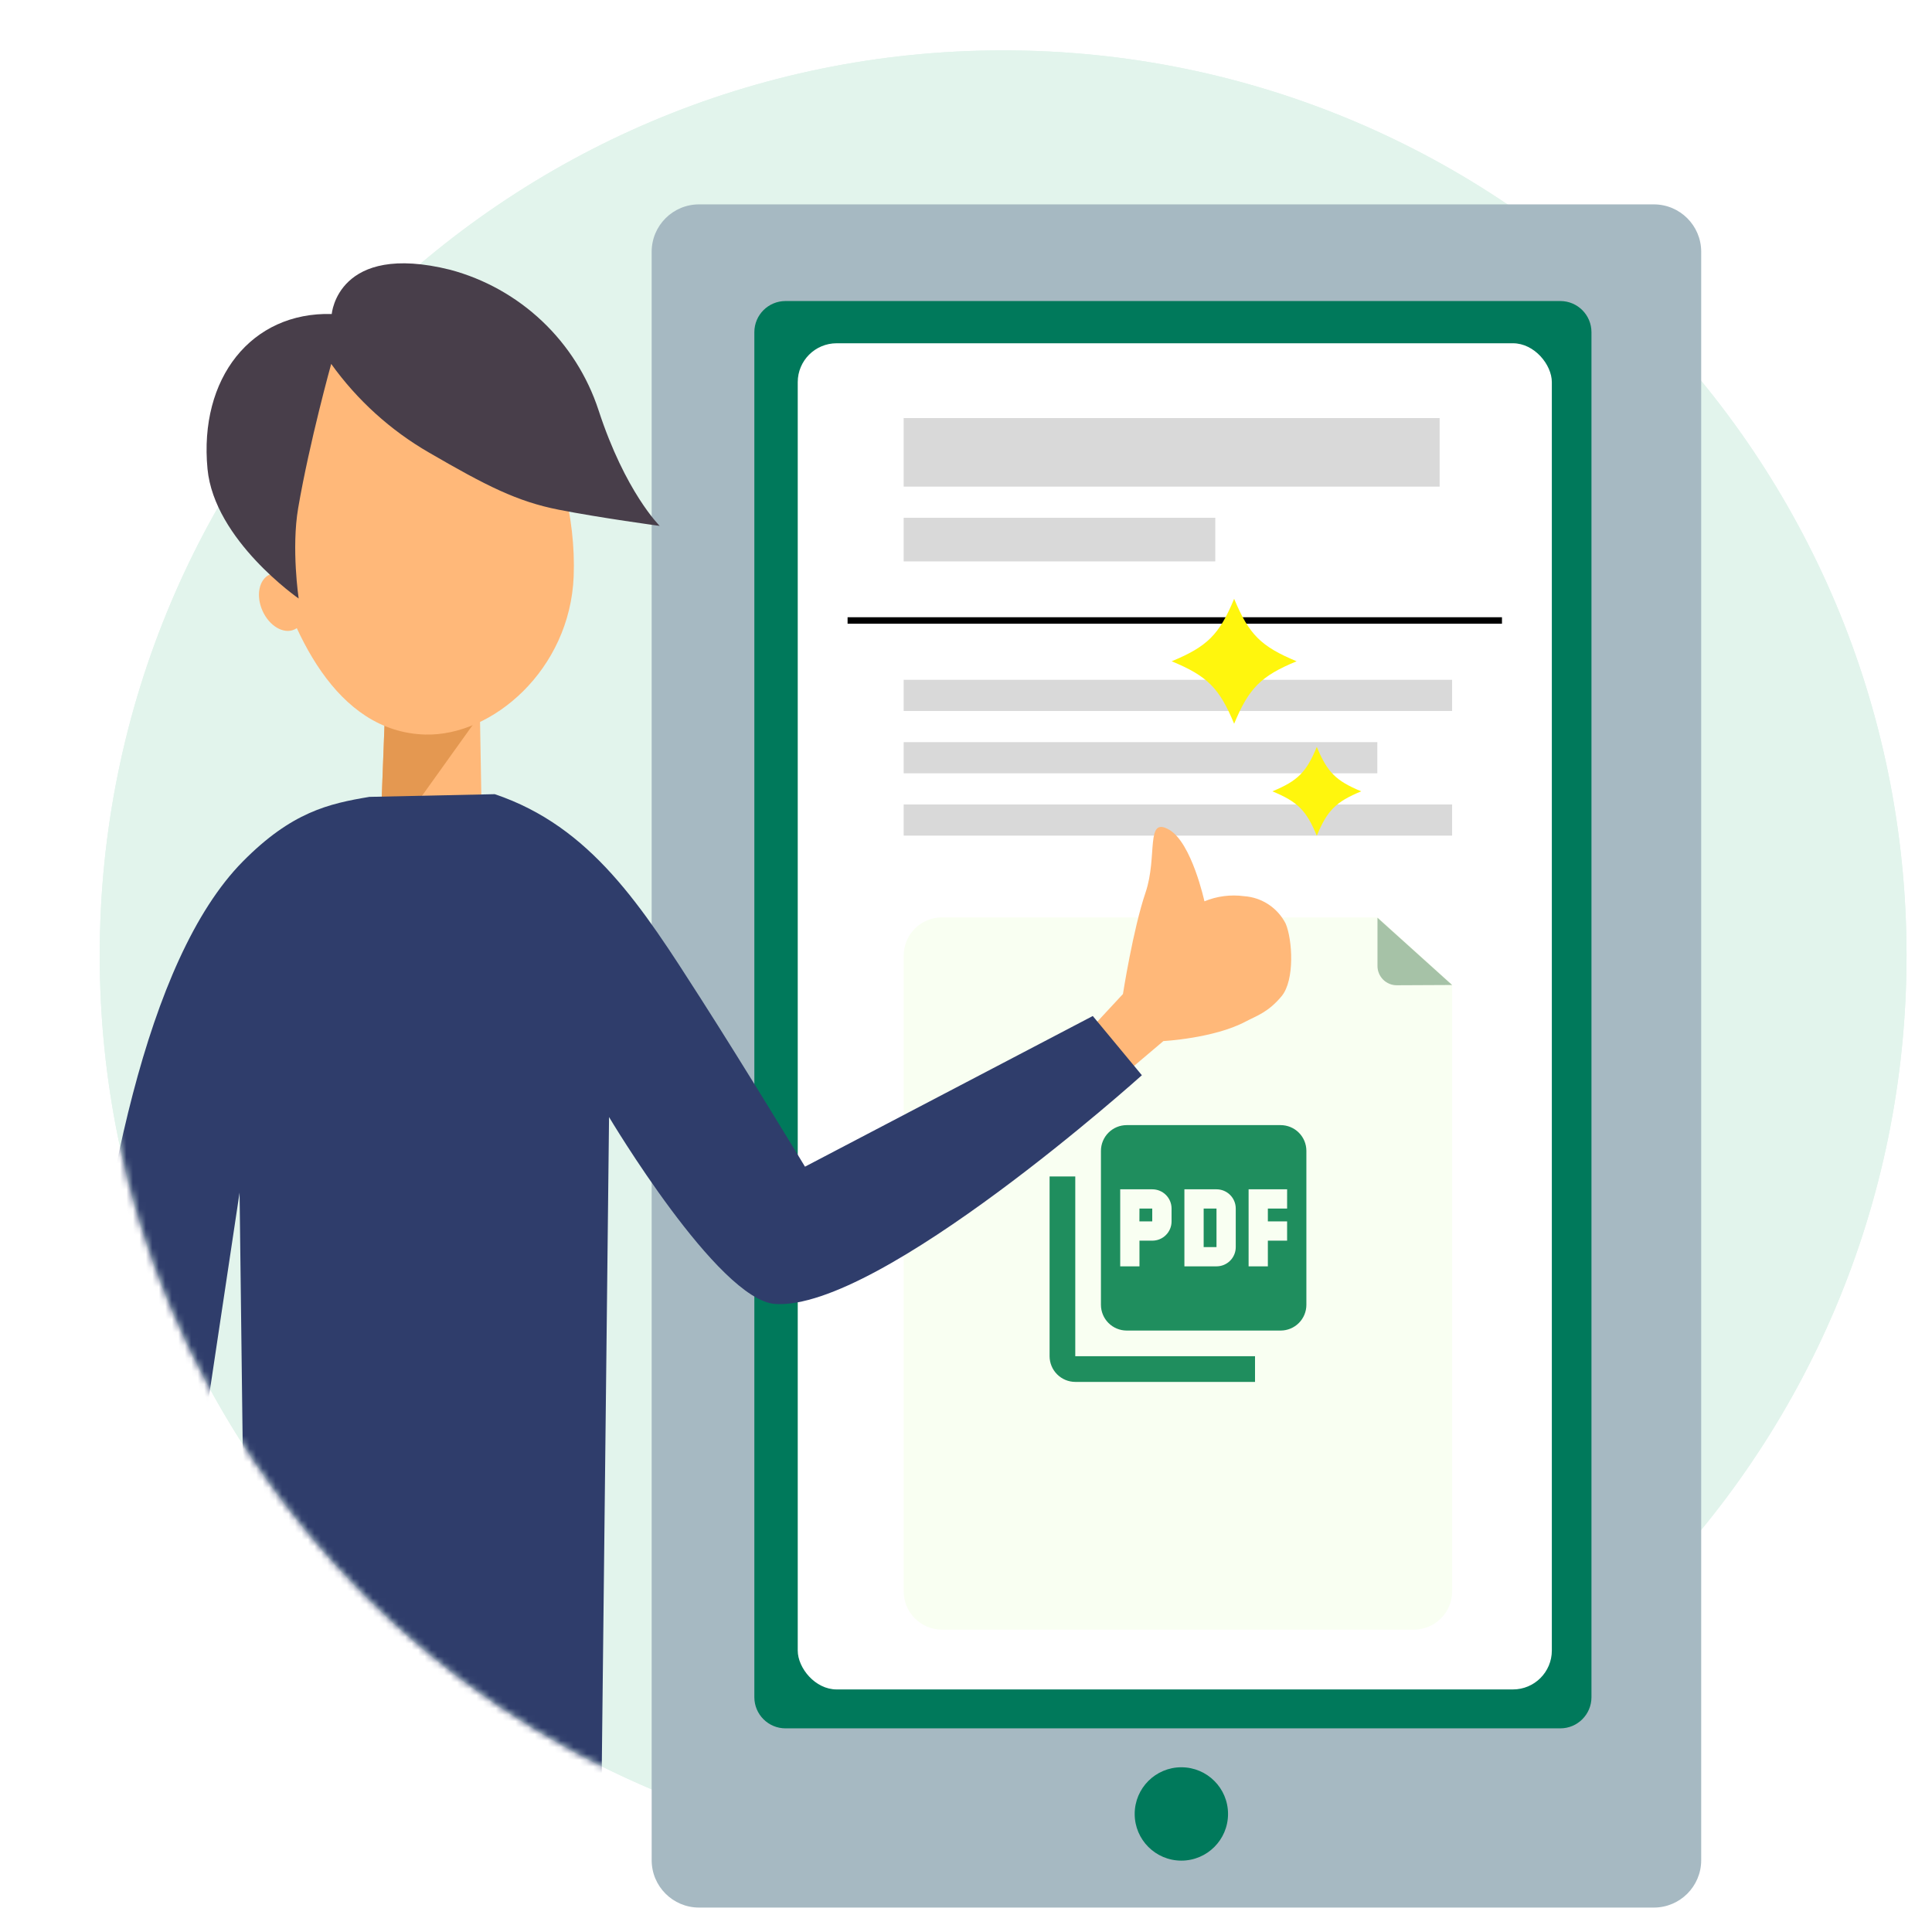 <svg width="298" height="298" viewBox="0 0 298 298" fill="none" xmlns="http://www.w3.org/2000/svg">
<path d="M154.727 7.768C231.686 7.768 294.074 70.268 294.074 147.361C294.074 224.454 231.686 286.954 154.727 286.954C77.769 286.954 15.381 224.456 15.381 147.361C15.381 70.265 77.769 7.768 154.727 7.768Z" fill="#E2F4EC"/>
<path d="M154.727 7.768C231.686 7.768 294.074 70.268 294.074 147.361C294.074 224.454 231.686 286.954 154.727 286.954C77.769 286.954 15.381 224.456 15.381 147.361C15.381 70.265 77.769 7.768 154.727 7.768Z" fill="#E2F4EC"/>
<path d="M255.09 31.524H107.826C103.788 31.524 100.516 34.797 100.516 38.834V286.922C100.516 290.959 103.788 294.232 107.826 294.232H255.09C259.127 294.232 262.4 290.959 262.4 286.922V38.834C262.4 34.797 259.127 31.524 255.09 31.524Z" fill="#A6B9C2"/>
<path d="M182.218 286.991C186.194 286.991 189.417 283.767 189.417 279.791C189.417 275.815 186.194 272.592 182.218 272.592C178.242 272.592 175.019 275.815 175.019 279.791C175.019 283.767 178.242 286.991 182.218 286.991Z" fill="#00795B"/>
<path d="M240.669 46.433H121.16C118.506 46.433 116.354 48.584 116.354 51.238V261.785C116.354 264.439 118.506 266.59 121.16 266.59H240.669C243.323 266.59 245.474 264.439 245.474 261.785V51.238C245.474 48.584 243.323 46.433 240.669 46.433Z" fill="#00795B"/>
<rect x="123.046" y="52.947" width="116.316" height="207.639" rx="6" fill="white"/>
<g filter="url(#filter0_d_241_2503)">
<path d="M218.022 143.458L212.599 138.541L212.562 138.503H145.263C143.701 138.51 142.206 139.135 141.104 140.243C140.003 141.35 139.386 142.85 139.389 144.412V242.462C139.389 244.022 140.007 245.519 141.108 246.625C142.209 247.731 143.702 248.356 145.263 248.363H218.108C219.668 248.356 221.162 247.731 222.263 246.625C223.364 245.519 223.982 244.022 223.982 242.462V148.852L218.022 143.458Z" fill="#F9FFF2"/>
</g>
<g filter="url(#filter1_d_241_2503)">
<path d="M223.978 148.931L212.469 138.561V146C212.469 146.391 212.547 146.778 212.698 147.14C212.848 147.501 213.067 147.829 213.344 148.105C213.622 148.381 213.951 148.6 214.313 148.748C214.675 148.897 215.062 148.972 215.454 148.971L223.978 148.931Z" fill="#A6C2A7"/>
</g>
<path d="M197.539 173.543H173.776C172.726 173.546 171.72 173.964 170.978 174.707C170.236 175.449 169.817 176.455 169.814 177.504V201.27C169.818 202.319 170.236 203.325 170.978 204.066C171.721 204.808 172.726 205.226 173.776 205.23H197.541C198.591 205.226 199.597 204.808 200.339 204.066C201.081 203.324 201.499 202.318 201.502 201.268V177.504C201.499 176.454 201.081 175.448 200.338 174.706C199.596 173.964 198.589 173.546 197.539 173.543ZM180.707 188.395C180.707 188.786 180.631 189.172 180.482 189.532C180.333 189.893 180.114 190.221 179.838 190.496C179.562 190.772 179.235 190.991 178.874 191.14C178.514 191.289 178.127 191.366 177.737 191.365H175.756V195.327H172.786V183.444H177.737C178.127 183.444 178.514 183.52 178.874 183.669C179.235 183.818 179.562 184.037 179.838 184.313C180.114 184.589 180.333 184.916 180.482 185.277C180.631 185.637 180.707 186.024 180.707 186.414V188.395ZM190.608 192.357C190.609 192.747 190.532 193.133 190.383 193.494C190.234 193.854 190.015 194.182 189.739 194.458C189.463 194.734 189.136 194.952 188.775 195.102C188.415 195.251 188.028 195.327 187.638 195.327H182.687V183.444H187.638C188.029 183.444 188.415 183.52 188.776 183.669C189.136 183.819 189.464 184.038 189.74 184.314C190.016 184.59 190.234 184.917 190.383 185.278C190.532 185.639 190.609 186.025 190.608 186.416V192.357ZM198.529 186.416H195.56V188.395H198.529V191.365H195.56V195.327H192.59V183.444H198.531L198.529 186.416ZM175.747 188.395H177.727V186.416H175.756L175.747 188.395ZM165.854 181.464H161.893V209.189C161.896 210.239 162.314 211.245 163.057 211.987C163.799 212.729 164.805 213.148 165.854 213.151H193.58V209.189H165.854V181.464ZM185.658 192.357H187.638V186.416H185.658V192.357Z" fill="#1F8E5E"/>
<rect x="139.387" y="64.483" width="82.671" height="10.574" fill="#D9D9D9"/>
<rect x="139.387" y="79.864" width="48.065" height="6.729" fill="#D9D9D9"/>
<rect x="139.387" y="114.471" width="73.058" height="4.806" fill="#D9D9D9"/>
<rect x="139.387" y="104.857" width="84.594" height="4.806" fill="#D9D9D9"/>
<rect x="139.387" y="124.084" width="84.594" height="4.806" fill="#D9D9D9"/>
<line x1="130.735" y1="95.706" x2="231.671" y2="95.706" stroke="black"/>
<path d="M199.995 101.998C194.489 104.274 192.636 106.129 190.359 111.634C188.083 106.128 186.229 104.274 180.723 101.998C186.229 99.722 188.083 97.868 190.359 92.361C192.646 97.868 194.489 99.71 199.995 101.998Z" fill="#FFF60D"/>
<path d="M209.963 122.058C206.047 123.677 204.729 124.996 203.109 128.911C201.491 124.995 200.172 123.677 196.256 122.058C200.172 120.439 201.491 119.122 203.109 115.205C204.736 119.122 206.047 120.432 209.963 122.058Z" fill="#FFF60D"/>
<mask id="mask0_241_2503" style="mask-type:luminance" maskUnits="userSpaceOnUse" x="0" y="31" width="210" height="248">
<path d="M198.574 31.8L0 40.978L10.96 278.082L209.534 268.903L198.574 31.8Z" fill="white"/>
</mask>
<g mask="url(#mask0_241_2503)">
<path d="M165.915 161.18L173.208 153.323C173.208 153.323 174.773 143.309 176.687 137.687C178.6 132.065 176.612 125.809 180.358 127.994C183.824 130.014 185.777 139.021 185.777 139.021C187.709 138.225 189.818 137.952 191.889 138.23C193.233 138.321 194.531 138.759 195.656 139.5C196.781 140.242 197.694 141.262 198.307 142.462C199.351 144.916 199.738 151.181 197.68 153.657C195.601 156.161 193.797 156.689 192.129 157.571C187.239 160.167 179.445 160.579 179.445 160.579L171.041 167.701L165.915 161.18Z" fill="#FFB879"/>
<path d="M59.817 98.505L58.541 131.9L74.369 129.923L73.879 101.887" fill="#FFB879"/>
<path d="M77.105 105.963L58.54 131.905L59.816 98.51L77.105 105.963Z" fill="#E49851"/>
<path d="M88.486 88.901C87.916 103.304 75.936 113.58 65.592 113.3C51.765 112.924 44.763 97.415 41.523 84.521C37.087 66.871 49.959 50.694 63.923 49.467C77.887 48.241 89.206 70.714 88.486 88.901Z" fill="#FFB879"/>
<path d="M41.612 88.615C43.279 87.871 45.474 89.167 46.519 91.511C47.563 93.855 47.059 96.361 45.392 97.105C43.725 97.85 41.532 96.551 40.487 94.206C39.441 91.861 39.945 89.358 41.612 88.615Z" fill="#FFB879"/>
<path d="M51.171 48.433C51.171 48.433 52.059 37.293 69.427 41.608C74.744 43.028 79.622 45.753 83.62 49.535C87.617 53.318 90.608 58.038 92.321 63.268C96.448 75.913 101.758 81.118 101.758 81.118C101.758 81.118 92.637 79.888 86.201 78.625C79.765 77.361 75.022 74.941 66.193 69.818C60.239 66.383 55.089 61.716 51.085 56.13C51.085 56.13 47.744 68.145 45.99 78.376C44.922 84.611 46.069 92.318 46.069 92.318C46.069 92.318 33.063 83.32 32.007 72.333C30.67 58.345 38.755 48.092 51.171 48.433Z" fill="#483E4A"/>
<mask id="mask1_241_2503" style="mask-type:alpha" maskUnits="userSpaceOnUse" x="15" y="7" width="280" height="280">
<path d="M154.727 7.768C231.686 7.768 294.074 70.268 294.074 147.361C294.074 224.454 231.686 286.954 154.727 286.954C77.769 286.954 15.381 224.456 15.381 147.361C15.381 70.265 77.769 7.768 154.727 7.768Z" fill="#E2F4EC"/>
</mask>
<g mask="url(#mask1_241_2503)">
<path d="M37.453 132.88C44.999 125.242 50.715 123.957 56.976 122.914L76.315 122.497C91.203 127.514 99.019 139.862 108.087 154.021C114.964 164.755 124.164 179.952 124.164 179.952L168.555 156.713L176.128 165.848C176.128 165.848 135.716 202.204 119.564 201.127C110.743 200.536 93.942 172.298 93.942 172.298L92.778 276.482L37.803 252.729L36.953 183.952L22.574 279.727L9.98 280.309C9.98 280.309 7.408 163.303 37.453 132.88Z" fill="#2F3D6B"/>
</g>
</g>
<defs>
<filter id="filter0_d_241_2503" x="133.389" y="135.503" width="96.594" height="121.86" filterUnits="userSpaceOnUse" color-interpolation-filters="sRGB">
<feFlood flood-opacity="0" result="BackgroundImageFix"/>
<feColorMatrix in="SourceAlpha" type="matrix" values="0 0 0 0 0 0 0 0 0 0 0 0 0 0 0 0 0 0 127 0" result="hardAlpha"/>
<feOffset dy="3"/>
<feGaussianBlur stdDeviation="3"/>
<feColorMatrix type="matrix" values="0 0 0 0 0 0 0 0 0 0 0 0 0 0 0 0 0 0 0.161 0"/>
<feBlend mode="normal" in2="BackgroundImageFix" result="effect1_dropShadow_241_2503"/>
<feBlend mode="normal" in="SourceGraphic" in2="effect1_dropShadow_241_2503" result="shape"/>
</filter>
<filter id="filter1_d_241_2503" x="206.469" y="135.561" width="23.51" height="22.41" filterUnits="userSpaceOnUse" color-interpolation-filters="sRGB">
<feFlood flood-opacity="0" result="BackgroundImageFix"/>
<feColorMatrix in="SourceAlpha" type="matrix" values="0 0 0 0 0 0 0 0 0 0 0 0 0 0 0 0 0 0 127 0" result="hardAlpha"/>
<feOffset dy="3"/>
<feGaussianBlur stdDeviation="3"/>
<feColorMatrix type="matrix" values="0 0 0 0 0 0 0 0 0 0 0 0 0 0 0 0 0 0 0.161 0"/>
<feBlend mode="normal" in2="BackgroundImageFix" result="effect1_dropShadow_241_2503"/>
<feBlend mode="normal" in="SourceGraphic" in2="effect1_dropShadow_241_2503" result="shape"/>
</filter>
</defs>
</svg>
